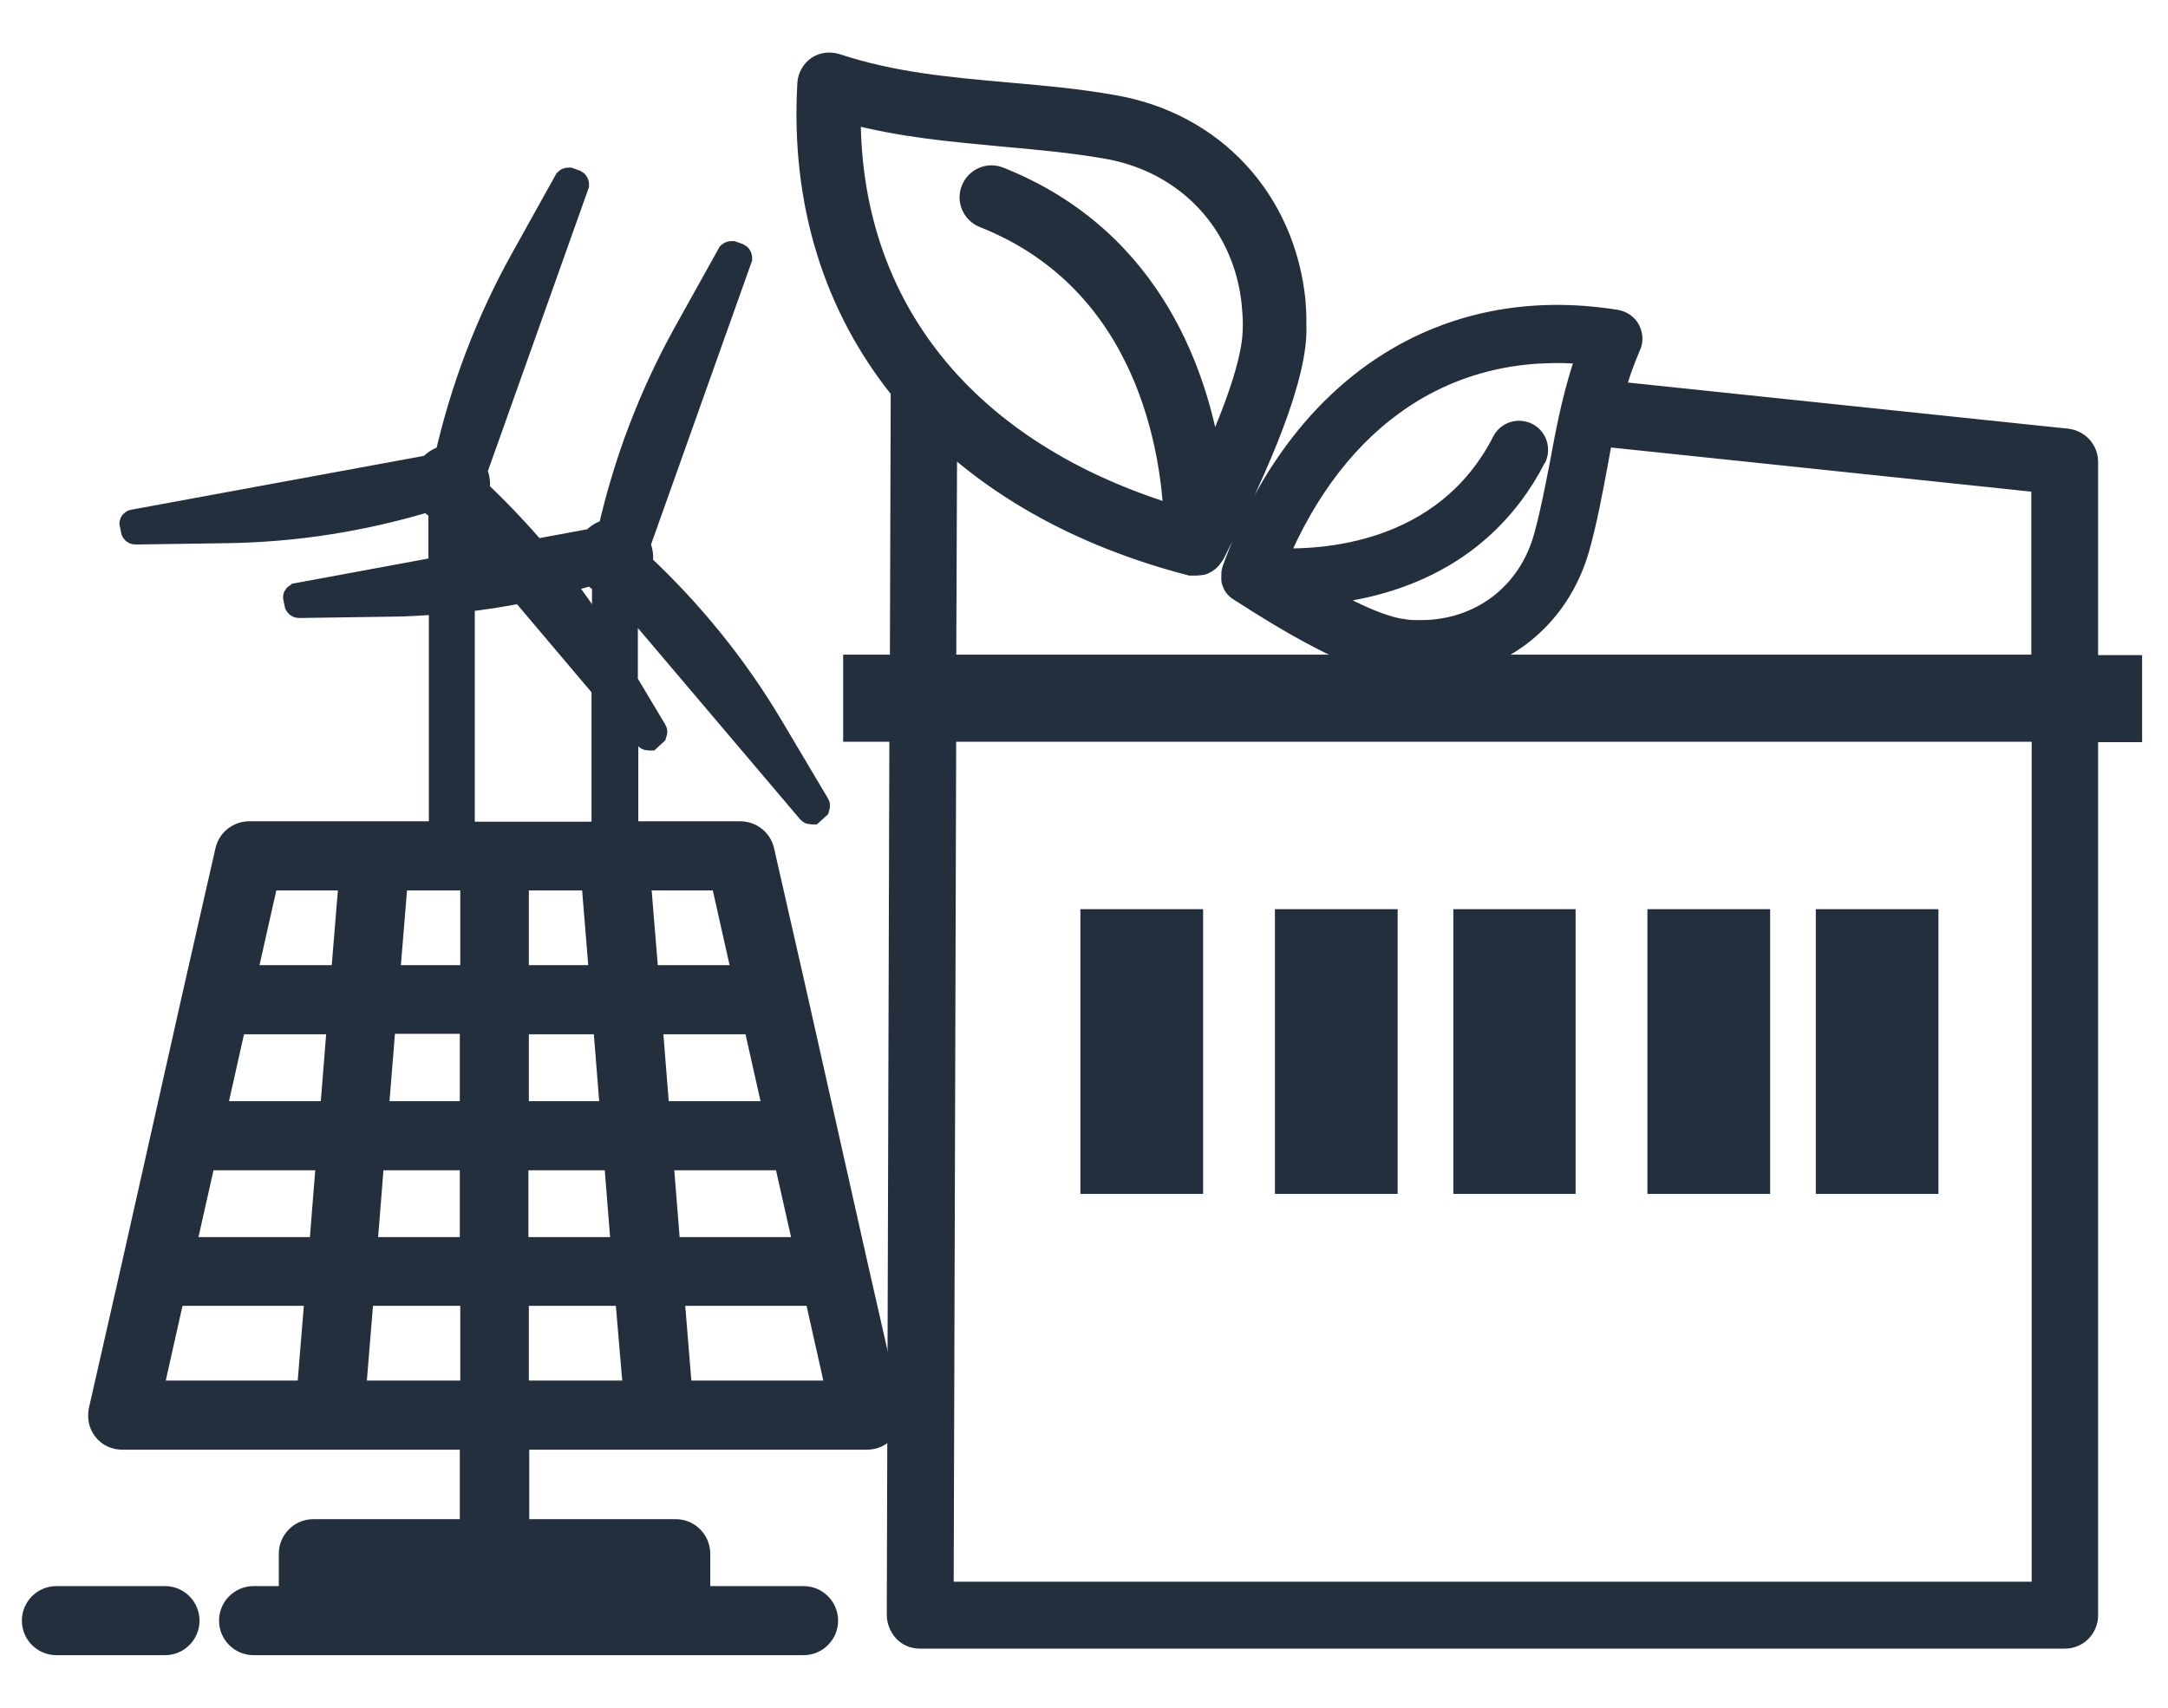 <svg width="33" height="26" viewBox="0 0 33 26" fill="none" xmlns="http://www.w3.org/2000/svg">
<path d="M16.645 14.042V17.977H18.113V14.042H16.645ZM17.987 17.85H16.772V14.162H17.987V17.85Z" fill="#242F3E" stroke="#242F3E" stroke-width="0.4"/>
<path d="M17.987 14.162H16.773V17.85H17.987V14.162Z" fill="#242F3E" stroke="#242F3E" stroke-width="0.4"/>
<path d="M19.606 14.042V17.977H21.074V14.042H19.606ZM20.948 17.85H19.726V14.162H20.948V17.85Z" fill="#242F3E" stroke="#242F3E" stroke-width="0.4"/>
<path d="M20.948 14.162H19.727V17.85H20.948V14.162Z" fill="#242F3E" stroke="#242F3E" stroke-width="0.4"/>
<path d="M22.322 14.042V17.977H23.783V14.042H22.322ZM23.663 17.85H22.442V14.162H23.663V17.85Z" fill="#242F3E" stroke="#242F3E" stroke-width="0.4"/>
<path d="M23.663 14.162H22.441V17.85H23.663V14.162Z" fill="#242F3E" stroke="#242F3E" stroke-width="0.4"/>
<path d="M25.276 14.042V17.977H26.744V14.042H25.276ZM26.624 17.85H25.402V14.162H26.624V17.85Z" fill="#242F3E" stroke="#242F3E" stroke-width="0.4"/>
<path d="M26.624 14.162H25.402V17.85H26.624V14.162Z" fill="#242F3E" stroke="#242F3E" stroke-width="0.4"/>
<path d="M27.839 14.042V17.977H29.306V14.042H27.839ZM29.18 17.85H27.965V14.162H29.18V17.85Z" fill="#242F3E" stroke="#242F3E" stroke-width="0.4"/>
<path d="M29.18 14.162H27.965V17.85H29.18V14.162Z" fill="#242F3E" stroke="#242F3E" stroke-width="0.4"/>
<path d="M32.406 10.174H31.736V7.032C31.736 6.872 31.616 6.746 31.464 6.726L24.539 6C24.539 6 24.526 6 24.519 6C24.586 5.747 24.672 5.501 24.778 5.254C24.812 5.188 24.805 5.108 24.772 5.041C24.738 4.975 24.672 4.928 24.593 4.915C21.983 4.495 19.819 5.907 18.803 8.676C18.79 8.709 18.79 8.736 18.79 8.769C18.79 8.769 18.79 8.769 18.79 8.776C18.79 8.789 18.79 8.803 18.79 8.816C18.79 8.816 18.79 8.816 18.79 8.823C18.79 8.836 18.797 8.849 18.803 8.863C18.803 8.876 18.817 8.889 18.823 8.903C18.843 8.929 18.863 8.949 18.89 8.962C19.6 9.422 20.622 10.034 21.266 10.114C21.379 10.127 21.499 10.134 21.612 10.134C22.76 10.134 23.696 9.422 24.002 8.317C24.114 7.911 24.188 7.511 24.261 7.125C24.294 6.939 24.327 6.759 24.367 6.579C24.4 6.592 24.427 6.606 24.466 6.606L31.119 7.305V10.167H14.355L14.369 6.586C15.325 7.485 16.593 8.164 18.126 8.563C18.126 8.563 18.133 8.563 18.14 8.563C18.153 8.563 18.166 8.563 18.179 8.563H18.193C18.193 8.563 18.193 8.563 18.199 8.563C18.219 8.563 18.239 8.563 18.259 8.556C18.266 8.556 18.272 8.556 18.279 8.556C18.299 8.556 18.319 8.543 18.339 8.53C18.339 8.53 18.345 8.53 18.352 8.523C18.365 8.516 18.372 8.51 18.385 8.496C18.385 8.496 18.392 8.49 18.398 8.483C18.398 8.483 18.412 8.47 18.412 8.463C18.425 8.45 18.438 8.43 18.451 8.41C18.969 7.385 19.66 5.933 19.686 5.061C19.686 4.908 19.686 4.748 19.673 4.609V4.595C19.52 3.064 18.451 1.906 16.945 1.646C16.387 1.546 15.842 1.5 15.311 1.453C14.422 1.373 13.585 1.3 12.716 1.014C12.629 0.987 12.536 1 12.463 1.047C12.39 1.1 12.344 1.18 12.337 1.267C12.231 3.077 12.736 4.668 13.758 5.927C13.758 5.927 13.758 5.933 13.758 5.94L13.745 10.167H13.034V11.093H13.738L13.698 24.587C13.698 24.667 13.731 24.747 13.784 24.807C13.838 24.867 13.917 24.9 14.004 24.9H31.43C31.603 24.9 31.736 24.76 31.736 24.594V11.099H32.406V10.174ZM23.338 6.959C23.398 6.839 23.351 6.692 23.232 6.632C23.112 6.572 22.966 6.619 22.906 6.739C22.01 8.49 20.118 8.583 19.381 8.543C20.317 6.286 22.056 5.134 24.214 5.354C24.008 5.92 23.895 6.486 23.796 7.032C23.723 7.405 23.65 7.797 23.544 8.184C23.298 9.069 22.548 9.641 21.625 9.641C21.532 9.641 21.439 9.641 21.339 9.622C21.12 9.595 20.709 9.462 19.939 9.016C20.968 8.956 22.508 8.57 23.338 6.952V6.959ZM12.902 1.673C13.705 1.892 14.495 1.959 15.265 2.032C15.783 2.079 16.314 2.125 16.852 2.219C18.1 2.438 18.983 3.39 19.102 4.642V4.655C19.115 4.782 19.122 4.915 19.115 5.048C19.102 5.481 18.87 6.2 18.418 7.178C18.226 5.8 17.542 3.67 15.198 2.738C15.052 2.678 14.886 2.751 14.827 2.898C14.767 3.044 14.84 3.211 14.986 3.27C17.542 4.282 17.874 6.932 17.914 7.904C14.681 6.939 12.862 4.682 12.902 1.673ZM31.132 24.281H14.316L14.355 11.093H31.125V24.281H31.132Z" fill="#242F3E" stroke="#242F3E" stroke-width="0.4"/>
<path d="M13.015 19.288L12.55 17.218L12.085 15.147L11.587 12.957C11.554 12.81 11.421 12.704 11.269 12.704H9.516V10.82L9.855 11.219C9.855 11.219 9.861 11.226 9.868 11.226C9.868 11.226 9.875 11.226 9.881 11.226L9.954 11.159C9.954 11.159 9.961 11.139 9.954 11.133L9.509 10.387V9.016L12.331 12.344C12.331 12.344 12.338 12.351 12.344 12.351C12.344 12.351 12.351 12.351 12.357 12.351L12.431 12.284C12.431 12.284 12.437 12.264 12.431 12.258L11.727 11.073C11.182 10.154 10.505 9.322 9.729 8.596C9.755 8.49 9.742 8.383 9.695 8.297L11.249 3.93C11.249 3.93 11.249 3.91 11.236 3.903L11.143 3.87C11.143 3.87 11.123 3.87 11.116 3.876L10.445 5.081C9.921 6.027 9.536 7.038 9.297 8.097C9.197 8.11 9.104 8.164 9.038 8.243L8.135 8.41C7.856 8.084 7.558 7.771 7.246 7.478C7.272 7.371 7.259 7.265 7.212 7.178L8.766 2.811C8.766 2.811 8.766 2.791 8.753 2.784L8.66 2.751C8.66 2.751 8.64 2.751 8.633 2.758L7.963 3.963C7.438 4.908 7.053 5.92 6.814 6.979C6.774 6.979 6.734 6.992 6.695 7.012C6.641 7.038 6.595 7.078 6.555 7.125L2.034 7.957C2.034 7.957 2.027 7.957 2.021 7.964C2.014 7.971 2.021 7.971 2.021 7.977L2.041 8.077C2.041 8.077 2.047 8.09 2.061 8.09L3.435 8.07C4.49 8.057 5.533 7.891 6.542 7.584C6.582 7.651 6.641 7.704 6.721 7.731V8.67L4.524 9.076C4.524 9.076 4.504 9.089 4.51 9.096L4.53 9.195C4.53 9.195 4.537 9.209 4.55 9.209L5.924 9.189C6.19 9.189 6.456 9.169 6.728 9.149V12.704H3.793C3.641 12.704 3.508 12.81 3.475 12.957L2.977 15.147L2.512 17.218L2.047 19.288L1.549 21.478C1.53 21.578 1.549 21.678 1.609 21.751C1.669 21.831 1.762 21.871 1.861 21.871H7.199V23.329H4.769C4.59 23.329 4.444 23.476 4.444 23.655V24.348H3.86C3.681 24.348 3.534 24.494 3.534 24.674C3.534 24.854 3.681 25 3.86 25H12.231C12.411 25 12.557 24.854 12.557 24.674C12.557 24.494 12.411 24.348 12.231 24.348H10.611V23.655C10.611 23.476 10.465 23.329 10.286 23.329H7.856V21.871H13.201C13.3 21.871 13.393 21.824 13.453 21.751C13.513 21.671 13.539 21.572 13.513 21.478L13.015 19.288ZM9.961 24.348H5.095V23.981H9.961V24.348ZM9.689 21.219H7.85V19.681H9.563V19.741L9.689 21.219ZM8.507 8.849C8.68 8.803 8.859 8.756 9.031 8.703C9.071 8.769 9.138 8.823 9.211 8.849V9.875C8.998 9.522 8.759 9.175 8.507 8.849ZM7.027 8.616V7.897L7.558 8.523L7.027 8.623V8.616ZM7.943 8.976L9.204 10.467V12.71H7.027V9.122C7.332 9.089 7.637 9.042 7.943 8.982V8.976ZM7.85 14.894V13.356H9.045L9.171 14.894H7.85ZM9.224 15.547L9.337 16.965H7.85V15.547H9.224ZM7.85 17.617H9.39L9.503 19.035H7.843V17.617H7.85ZM7.199 16.965H5.712L5.825 15.566V15.54H7.199V16.958V16.965ZM5.659 17.617H7.199V19.035H5.539L5.652 17.617H5.659ZM10.16 19.035L10.047 17.617H11.972L12.291 19.035H10.16ZM9.994 16.965L9.881 15.547H11.508L11.826 16.965H9.994ZM5.181 15.547L5.068 16.965H3.236L3.554 15.547H5.181ZM5.015 17.617L4.902 19.035H2.771L3.09 17.617H5.015ZM9.828 14.894L9.702 13.356H11.01L11.355 14.894H9.821H9.828ZM7.206 13.356V14.894H5.885L6.011 13.356H7.206ZM5.36 13.356L5.234 14.894H3.7L4.046 13.356H5.354H5.36ZM2.618 19.681H4.842L4.716 21.219H2.273L2.618 19.681ZM5.493 19.681H7.206V21.219H5.367L5.493 19.681ZM10.339 21.219L10.213 19.681H12.437L12.782 21.219H10.333H10.339Z" fill="#242F3E" stroke="#242F3E" stroke-width="0.4"/>
<path d="M2.512 24.348H0.859C0.679 24.348 0.533 24.494 0.533 24.674C0.533 24.854 0.679 25 0.859 25H2.512C2.691 25 2.837 24.854 2.837 24.674C2.837 24.494 2.691 24.348 2.512 24.348Z" fill="#242F3E" stroke="#242F3E" stroke-width="0.4"/>
</svg>
